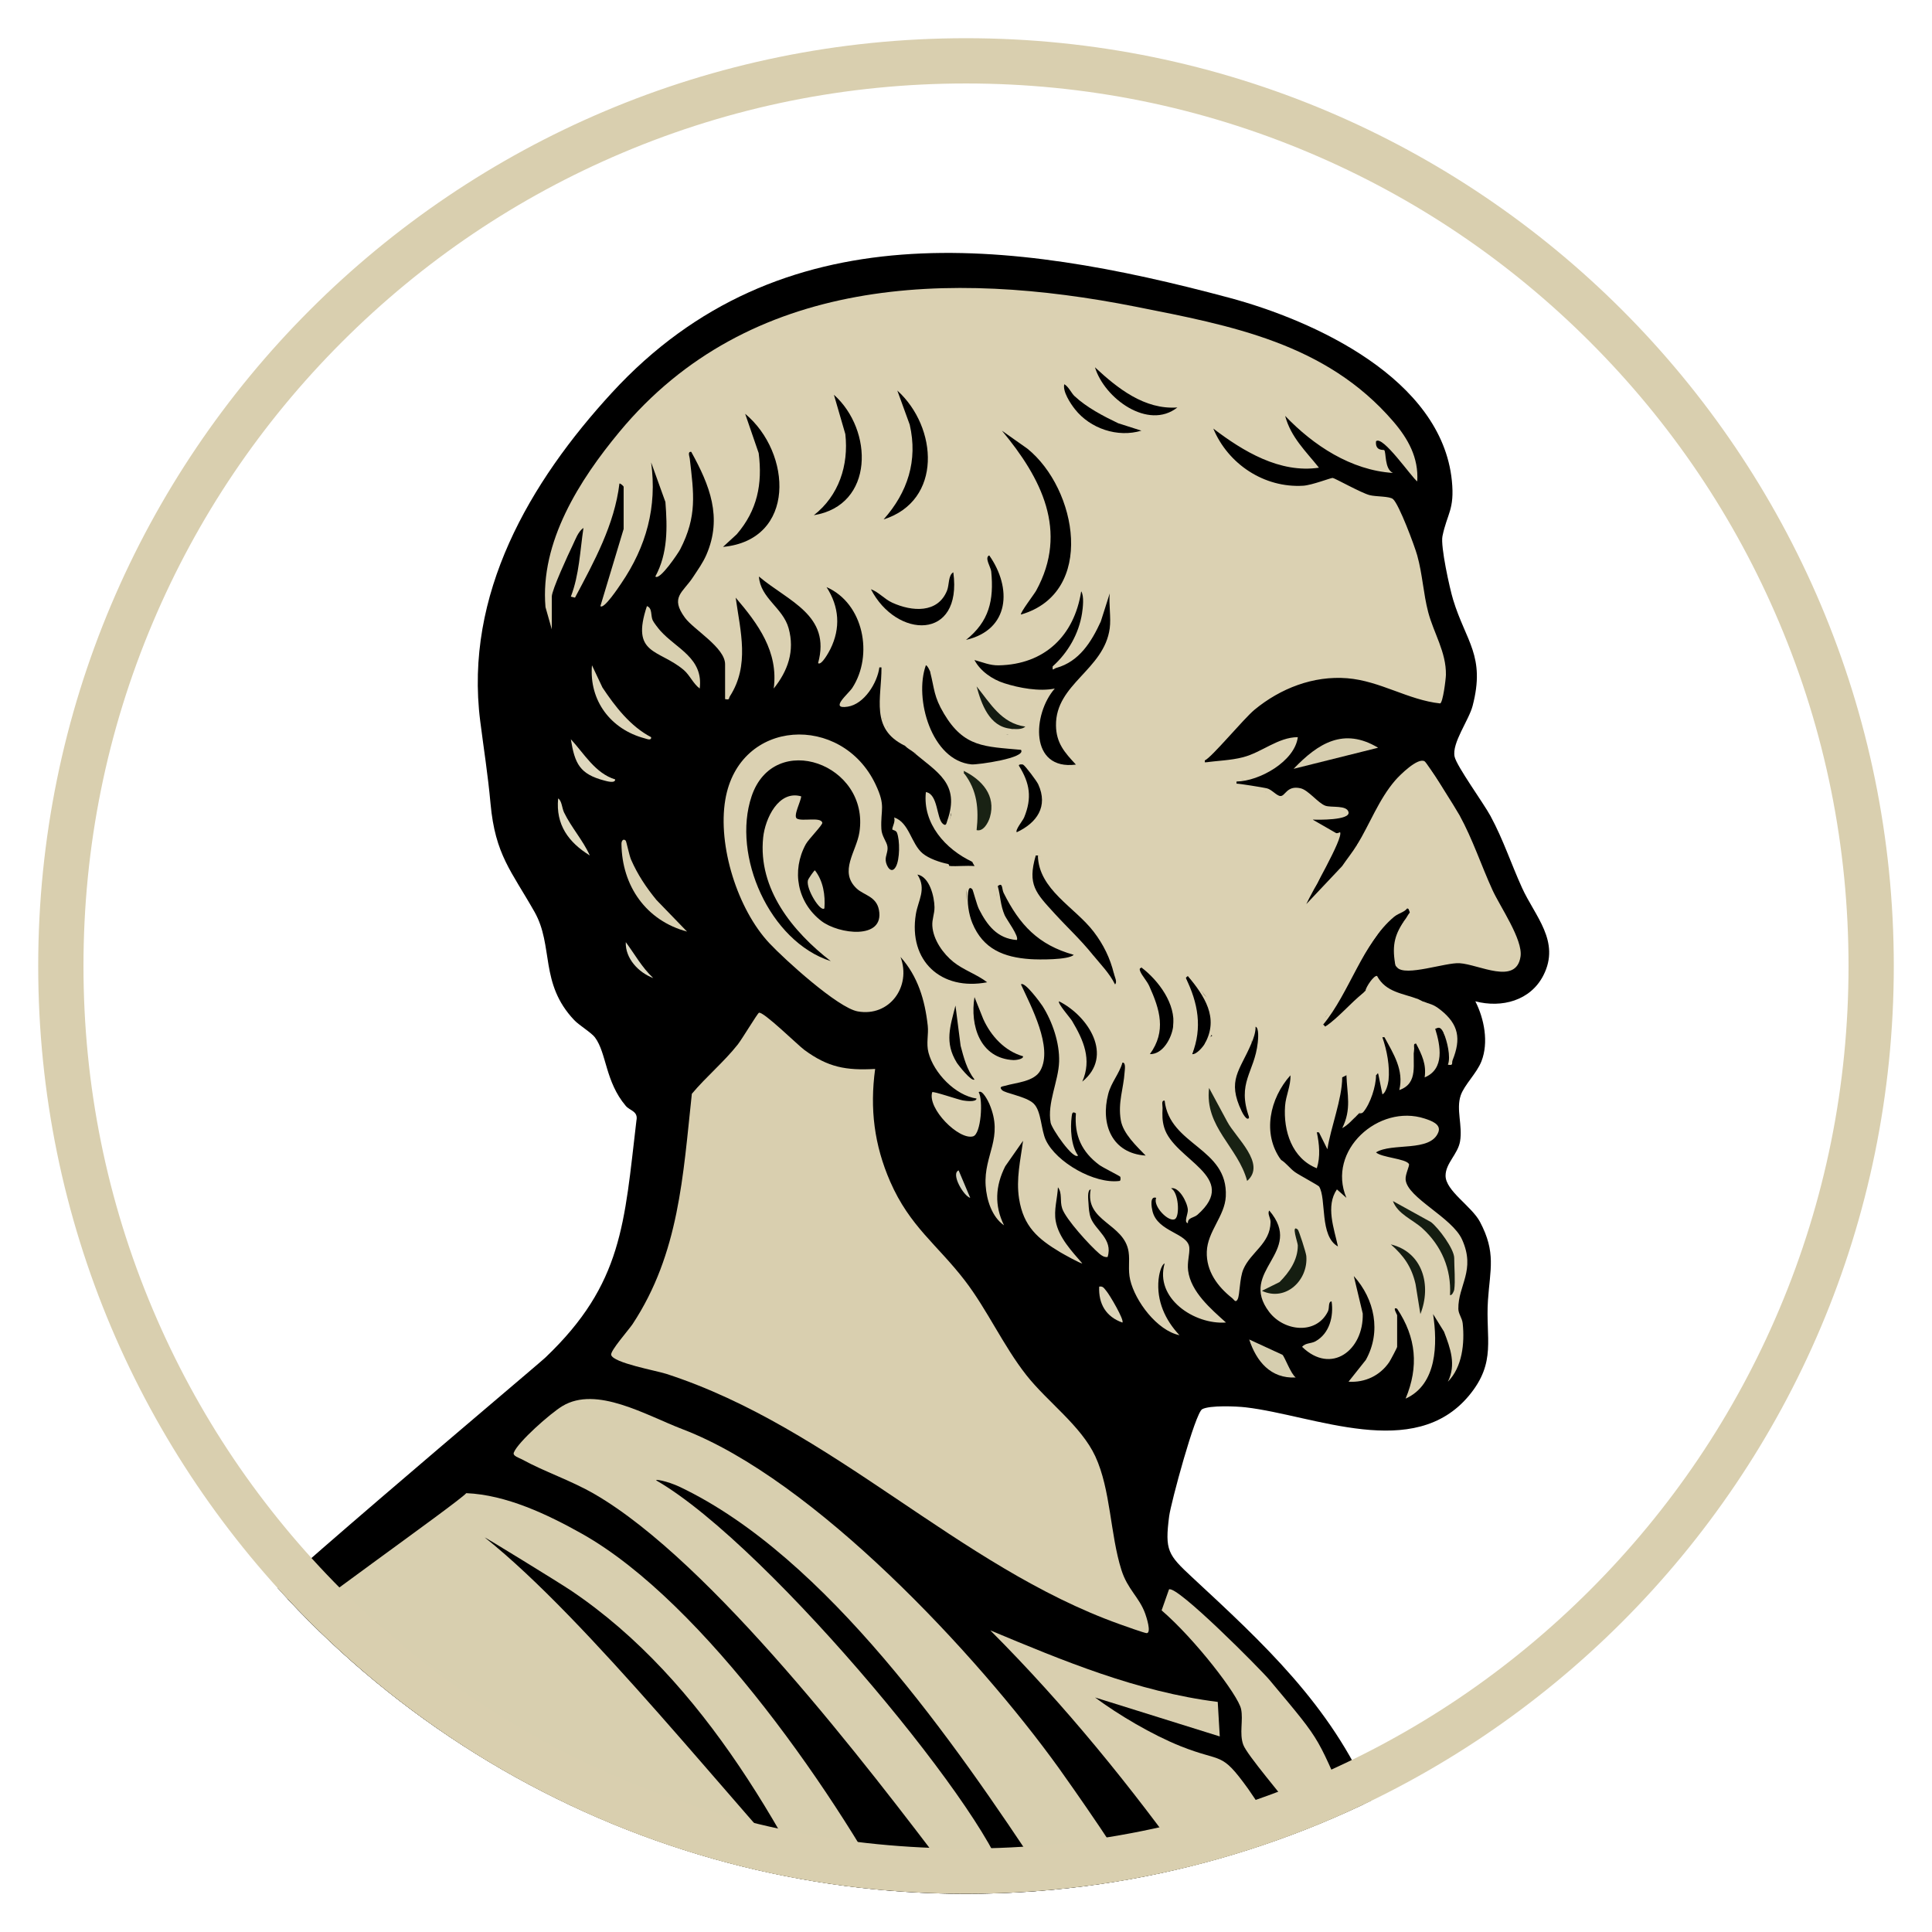 <?xml version="1.0" encoding="UTF-8"?>
<svg id="Layer_1" xmlns="http://www.w3.org/2000/svg" width="1000" height="1000" xmlns:xlink="http://www.w3.org/1999/xlink" version="1.1" viewBox="0 0 1000 1000">
  <!-- Generator: Adobe Illustrator 29.2.1, SVG Export Plug-In . SVG Version: 2.1.0 Build 116)  -->
  <defs>
    <clipPath id="clippath">
      <circle cx="500" cy="500" r="480.223" fill="none"/>
    </clipPath>
  </defs>
  <g clip-path="url(#clippath)">
    <g>
      <path d="M763.642,518.289c4.607,9.057,6.965,21.262,3.152,31.036-2.403,6.159-8.928,12.267-10.747,17.688-2.439,7.27,1.066,15.513-.323,23.749-1.115,6.61-7.481,11.301-7.5,17.76-.023,7.839,13.543,15.854,17.794,23.879,8.444,15.942,5.227,24.635,4.148,40.625-1.33,19.699,4.587,31.969-9.781,49.29-28.409,34.249-79.967,10.304-115.563,6.125-4.853-.57-18.68-1.146-22.568.96-3.638,1.971-16.21,48.521-17.097,55.374-2.293,17.717-.682,19.944,11.886,31.607,36.82,34.169,71.436,65.982,92.093,113.56,1.473,3.392,7.018,15.626,5.864,18.196-2.199,4.899-22.377,18.475-27.944,21.361-87.996,45.621-292.928,123.492-363.876,68.171-51.856-40.434-102.563-93.338-162.275-122.588-14.832-7.266-28.302-62.255-44.096-67.027-2.834-3.616,160.298-140.452,165.532-145.44,40.028-38.146,40.768-69.474,47.071-122.598,1.021-4.873-3.394-5.099-5.51-7.599-10.678-12.612-9.868-27.287-15.957-35.456-1.835-2.461-8.233-6.311-10.737-8.954-18.05-19.054-10.519-38.324-20.547-56.026-11.995-21.173-20.33-29.484-22.762-55.998-1.434-15.638-3.419-27.614-5.343-42.788-8.313-65.569,25.558-123.584,68.213-169.976,87.098-94.728,206.5-79.336,319.355-49.131,44.381,11.879,110.03,42.057,115.353,94.676,1.522,15.043-2.461,17.017-4.864,28.796-1.054,5.167,3.69,26.819,5.538,32.882,6.597,21.633,16.819,29.091,10.076,54.915-1.964,7.524-10.879,19.314-9.318,26.329,1.102,4.951,15.041,24.126,18.579,30.687,6.691,12.41,10.644,24.693,16.354,37.247,6.639,14.596,19.956,27.663,11.028,45.206-6.705,13.176-21.625,17.012-35.227,13.461Z"/>
      <path d="M455.161,345.443c-1.059,7.989-7.799,18.987-16.375,20.324-9.797,1.528.366-6.636,2.369-9.718,10.982-16.899,5.958-43.685-13.341-52.164,6.589,10.179,7.371,21.195,1.991,32.062-.68,1.374-4.649,8.76-6.366,7.296,6.851-24.845-15.392-31.975-30.619-44.839.741,11.239,12.398,16.127,15.36,26.744,3.297,11.817-.401,22.124-7.703,31.232,2.516-19.089-8.076-33.412-19.691-47.036,2.472,17.619,7.329,35.01-3.026,51.095-.696,1.081.125,1.942-2.454,1.411v-18.049c0-8.638-16.257-17.906-20.778-24.072-7.844-10.696-1.095-12.955,4.168-20.98,2.508-3.824,5.119-7.398,6.952-11.644,8.343-19.324,1.721-35.9-7.859-53.233-2.032-.236-.906,2.303-.769,3.5,2.081,18.116,3.932,29.776-4.997,47.047-.896,1.733-10.582,16.282-12.816,13.974,6.519-11.981,6.229-25.367,5.21-38.563l-7.388-20.492c3.136,23.078-2.477,43.568-15.526,62.693-.953,1.396-8.966,13.587-10.732,11.681l12.027-39.922v-21.878c0-.186-1.473-1.72-2.177-1.641-2.551,21.299-13.112,40.463-22.999,59.067l-2.153-.524c4.382-11.369,4.734-23.671,6.534-35.571-2.81,1.907-4.199,6.109-5.652,9.105-2.134,4.402-10.746,23.004-10.746,26.447v16.955l-3.264-11.504c-2.884-33.722,17.644-65.847,38.296-90.748,67.065-80.865,171.113-83.766,267.093-64.777,49.714,9.836,98.483,18.945,133.275,59.251,7.809,9.047,13.329,18.882,12.557,31.199-2.82-1.951-17.901-24.043-21.331-20.773-.544,5.217,3.944,4.311,4.214,4.556,1.138,1.03.052,9.792,4.532,11.836-21.694-1.399-41.15-14.213-55.778-29.524,2.915,11.019,10.678,18.267,17.486,26.806-20.235,3.03-39.297-8.521-54.679-20.242,7.654,18.403,26.365,30.808,46.529,29.58,4.57-.278,14.251-4.098,15.261-4.035,1.056.065,14.799,7.807,19.144,8.908,3.424.868,10.318.485,12.104,2.065,3.131,2.769,11.097,24.067,12.508,29.12,2.743,9.826,3.153,19.709,5.668,29.336,2.841,10.874,9.391,20.726,9.182,32.478-.042,2.362-1.563,14.473-2.994,14.811-16.583-1.789-31.092-11.676-48.089-13.04-17.555-1.409-34.598,5.263-47.969,16.29-5.573,4.596-22.222,24.764-25.731,26.23-5.578,1.177-1.351,5.912,3.228,6.427l2.996,3.479c4.681.825,5.705,4.031,3.072,9.617,9.636,4.359,2.748,11.187-3.58,14.173l.618.556c5.05-2.165,8.027-1.074,8.933,3.272.541.266,8.795-6.468,8.599-8.199.632-7.744,8.085-6.868,7.076,1.09l2.343,3.725c12.653.462,1.535,18.876-7.524,11.41,1.07.715,1.45,1.712,1.594,2.952.589,5.07-2.919,4.031-.036,2.193,1.838-1.172,18.056-2.507,13.379,1.973,1.598,5.837.085,9.705-4.538,11.605.331,3.233-1.657,4.628-4.78,3.978-3.78,2.883-3.586,5.741.91,8.201-1.874,6.499-6.963,1.776-9.691-1.854-3.426,3.995-13.408,7.74-9.595-.686.074-1.457-5.401,3.065-3.965,5.829,5.426,4.148,2.958,5.783-7.405,4.903-3.312,4.907-6.394,6.632-9.245,5.175-2.077,4.637-6.125,2.905-7.81-1.242-2.335,7.561-10.061,4.637-8.076-2.861-4.863.584-7.442-1.44-7.222-6.484-3.255-1.354-6.837-2.5-10.746-3.438-.037-4.048-.949-7.083-2.734-9.104,3.987-6.492,1.718-8.333-6.808-5.524-8.34-2.761,1.766-17.697,6.252-9.581,2.506-1.298,4.386-1.921,6.367.526,2.35,12.263,11.85-11.122,8.229-15.59,3.616-4.912,4.252-8.046-1.809-11.077-2.059,3.355-3.895,4.189-6.35.168-2.397,1.576-5.292,1.1-8.685-1.428,6.948,10.563-5.082,16.298-7.364,4.197l-2.52-.902c-3.438,7.098-8.043,5.801-13.814-3.89-9.013,4.844-7.95-5.688-1.149-8.991-4.585-2.732-6.063-4.848-.976-8.426-4.633-.397-8.565-3.035-12.06-5.935-3.029.718-5.201-1.498-6.518-6.649-4.409-1.741-2.364-7.678,1.601-8.419l.87-4.745c-6.386-1.451-13.097-13.05-2.767-10.065,3.876-4.657-8.381-6.335-8.468-1.872,2.092,2.306,1.621,5.101-.904,6.771,1.607.239,14.887,6.856,9.669,7.737-.485.082-1.026-.16-1.582-.496-2.821.859-5.753.01-8.475-.812l.818,1.906c2.998.748,6.02.63,9.098.265,2.586,3.381-7.949,5.379-10.654,2.249-7.821,5.594-12.168-4.706-14.971-11.449-2.89,1.85-5.958-.958-4.633-4.035-1.824-.169-2.923-1.905-2.456-3.696-3.16.022-5.041-2.263-4.863-5.41-1.161,15.354-11.177,4.008-10.029-6.758.78-3.329-.227-11.813-3.06-7.266.402-2.014,2.142-1.755,3.707-.595-1.21,6.651-.856,12.41,1.594,18.711,1.335,3.434,4.986,11,8.908,10.495,1.08,3.802,2.038,5.889,5.055,8.567,3.396,3.013,16.65,7.566,18.097,1.673,3.962.181,7.838.45,11.63.808-.856,2.988.275,6.312,3.393,9.973-1.812,1.49-3.229,3.179-4.252,5.064q-.364,1.989,0,0c1.866-3.495,6.247-.816,8.399,1.559,3.95-3.61,8.526.11,7.603,5.081,3.506,1.641,4.145,5.374,1.416,8.363,1.208,2.842-.169,7.077-3.626,7.361,3.785,3.212,4.017,7.206.695,11.981,2.559.674,8.17,2.445,6.309,5.727-.945,1.666-9.942,3.213-10.395.206,1.168,3.627-.035,6.505-3.838,6.76-1.107,9.915,1.472,18.107,7.738,24.578l21.631,23.213.166,3.623c.603,5.137-6.8,1.3-6.029-2.728-2.242-2.637-16.777-17.871-19.069-16.297,5.838,8.168-4.435,8.814-7.043,1.188-1.063-3.108.014-9.901.966-12.841-1.342-2.098-6.361-10.555-5.053-11.154,2.006-.919-1.17,4.458-4.243,1.372-2.499-2.51,1.184-6.687,4.356-7.083,3.856-1.079,4.79-14.611,2.347-14.904-3.481,2.35-8.25,3.703-11.603.652.08,4.579-.102,11.693-5.753,7.209,1.509-3.712-6.203-8.849-7.901-6.131-2.217,11.377-12.065,5.157-6.862-4.004,5.355-8.818,1.226-19.25-3.825-27.377-.347-2.664.883-3.673,2.984-1.978,7.428,6.752,7.428,6.388,0-1.094-2.199-1.749,1.461-1.716,1.532-1.428.963,3.924-11.496-3.004-12.393-5.349-7.575,3.389-10.311-3.349-8.227-9.963-.369-1.7-3.091-6.497-4.43-6.695-3.749,3.575-10.468,4.235-8.692-2.401,4.981-2.034,4.611-6.533,4.169-10.993,2.904-1.873,3.458-2.982,2.698-6.321-6.307,2.508-8.449-5.606-2.662-5.906,0,0,2.322-2.234,6.966-6.703l1.348,1.064c.557,4.422,1.286,5.516,2.188,3.282-2.123-3.733-2.123-5.92,0-6.563-.467,4.693-4.918,2.427-4.273-1.687,6.005-13.155-10.224-5.03-1.497,3.407,1.707.75-4.28,7.091-4.702,7.351-.471.291-10.165,2.055-10.662,1.81-2.602-1.282-1.353-6.547-.788-6.804,1.162-.528-2.323-4.794-4.332.298Z" fill="#dbd1b2"/>
      <path d="M452.974,553.285c-2.81,20.625-.485,39.356,7.812,58.366,10.11,23.163,24.392,32.643,38.586,51.114,11.612,15.111,19.936,33.838,31.903,49.046,10.841,13.778,28.355,26.217,35.662,42.005,7.995,17.275,7.648,40.205,13.48,58.718,3.219,10.22,9.238,14.102,12.335,22.67.608,1.683,3.325,9.923.804,10.117-.88.068-11.88-3.874-13.96-4.618-83.979-30.025-148.394-101.559-234.686-129.582-5.205-1.69-27.493-5.658-28.567-9.818-.545-2.11,9.184-13.076,11.083-15.955,24.087-36.524,26.096-76.804,30.671-119.194,7.433-8.869,16.546-16.407,23.743-25.483,2.15-2.712,10.104-15.941,10.956-16.442,1.96-1.154,20.268,16.82,23.53,19.214,12.249,8.99,21.493,10.687,36.651,9.842Z" fill="#d9cfaf"/>
      <path d="M694.725,448.269c-3.878,5.723-8.01,10.327-12.027,15.889-.805,1.114-.355,3.061-1.555,3.897-2.173,1.516-4.502-2.42-5.028,4.277-3.865-.648-1.62-6.891-4.925-7.649-2.801-.642-2.259,4.187-3.323,4.449-3.139.774-6.544-3.24-9.003-1.961-.457.237.262,3.279-3.527,1.342-8.517-4.355,8.393-3.31,8.755-3.846,1.303-1.928-3.204-5.461-2.176-6.551,4.501,1.635,4.539-3.27,7.365,2.244,2.857-.795,4.287,5.437,6.88,3.804,4.866-3.065.247-5.267-.011-5.738-.772-1.411-3.148-7.536-3.508-7.763-.81-.512-10.816-.212-7.448-4.584.145-.188,4.522.06,4.754.111.304.067,4.178,3.761,5.063,3.18.165-.109.429-3.386,2.2-3.288-1.67,4.39,1.3,6.999,2.74,10.933,6.921-5.886-.305-9.74,2.176-16.422,1.464-3.941,3.413,5.314,4.927,4.387-.652-3.757,4.43-8.641,4.445-11.404.009-1.525-13.235-9.175-16.466-7.197.214-3.332,6.24-4.132,6.533-4.424.102-.101-.901-1.591-.695-2.478.276-1.191,1.748-2.141,1.749-2.404.003-.472-3.851-2.231-3.753-3.806-2.673,1.037,1.435,6.239-3.279,4.363-2.783-1.108-1.639-5.72-.556-7.638-5.984-1.554-3.694,2.74-4.933,3.279-3.296,1.161,1.146-4.96-2.16-3.279-3.34,1.699-.074,5.566-.655,6.406-.328.474-2.925.721-3.202,1.805-.449,1.761,4.236,5.556,4.937,7.183.735,1.704.287,6.592,1.575,8.994.14.261,5.473,3.04.563,4.038-.893.181-6.6-3.137-7.16-4.065-1.203-1.996.617-4.453-.051-5.566-.296-.494-4.745-2.202-5.302-4.038-0-2.076,8.846-2.518.505-6-2.793-1.166.629,4.378-2.155,2.166-1.297-1.03-1.644-2.666-2.739-3.83.374-1.177,2.432-.204,3.63-.527.598-.161,2.051-5.959,2.374,2.17,5.361-5.944.661-4.967-2.944-6.675-1.001-.474-.94-1.88-1.646-2.037-4.267-.952-9.753,1.214-13.443-2.222l2.166,6.563c-.397.49-1.971-2.043-3.633-2.001-2.876.072-2.193,2.757-3.999,3.088-1.649-2.667.425-5.758-.163-7.954-.644-2.407-6.244-4.531-4.221-9.535,3.952-.618.736,2.137,2.159,4.651.305.539,1.484.67,1.863,1.216.675.97.203,2.714.354,2.876.842.901,3.102-1.094,3.275-1.091,1.833.036,13.512,1.935,15.638,2.412,2.524.566,5.059,3.817,6.975,4,2.654.254,3.31-5.657,10.515-4.008,4.059.929,9.114,7.704,12.862,9.036,3.024,1.075,11.173-.454,11.982,3.343.904,4.245-16.017,3.965-18.585,3.824l12.044,6.934c.74.417,2.106-.477,2.162-.383,1.809,3.028-15.287,32.112-17.482,37.193l18.586-19.69Z" fill="#dbd1b2"/>
      <path d="M591.906,426.4l-1.118,2.172c6.162-.67,1.961,2.242,1.682,5.304-.265,2.902,1.385,4.722-.582,8.169-.376.659-1.956.592-2.158,1.511-.398,1.811.681,4.471-.558,5.8-3.807-1.672-4.663-4.05-3.821-8.165.775-3.785,3.715-3.206,4.263-3.998.757-1.093-.842-2.826-.913-3.761-.045-.589,2.888.056,2.127-3.219-.094-.404-6.804-3.748,1.078-3.813Z" fill="#dbd1b2"/>
      <g>
        <path d="M455.161,345.443c.153-1.156-.426-3.649.117-4.242.903-.986,6.03-.901,7.532-.12.474,1.87-1.695.696-2.042,1.164-.227.305,1.077,2.125.778,3.49-.322,1.473-2.616,2.077-2.003,4.08,4.086.126,7.933-3.202,10.921.003-1.209-3.597,2.652-3.587,3.245-4.956.915-2.115-4.705-5.959-4.32-9.261l3.263-.534c-.42-2.095-5.662-2.78-5.453-3.293,1.5-3.678,6.292.879,6.547.541l-1.079-6.556,5.465.003-2.182,4.343c8.911,2.385,3.791,4.264,3.252,10.408-.254,2.894.63,1.179,2.211.553-.092,2.18.064,4.381,0,6.563-1.524,1.038-2.254-.056-2.188-3.282-2.985.417-1.767,4.937-2.198,5.473-.207.257-2.423-1.258-3.678-1.179-.575.036-9.09,8.894,1.486,4.426l1.102-2.152-.005,14.21c-1.387.647-1.228-4.639-3.268-2.174-.348.42,1.015,2.462.78,3.665-.231,1.183-1.441,5.464-1.842,6.559-.653,1.782-4.267-.782-3.311,2.888,2.89.569,4.42-1.471,6.588-2.527.7-.341,2.027.37,2.078.279.573-1.018-.922-3.531,1.162-3.211-.959,4.474,2.719,7.563,3.74,10.835.874,2.802-2.437,7.898.793,9.798,2.054,1.209,4.033-2.115,5.311-1.552,3.523,1.552,7.234,7.863,13.132,7.181.352,1.574-1.431,1.008-2.18,2.174.567.309.543.676,0,1.094-.03.078-1.359-.35-.897,1.408.412,1.569,3.029,4.434,3.93,7.045,1.913,5.543,3.314,10.904,1.968,16.791-.393,1.719-7.078,13.176-1.188,11.942,1.989-.417,1.242-4.557,1.846-5.27.218-.258,6.063-2.579,6.328-2.37.13.102.175,1.925,1.146,2.682,1.254.977,3.965,1.469,4.206,1.84.941,1.447-1.123,5.311,1.244,5.304,1.264-2.934-1.136-12.409,4.111-9.469.562.315-.541,2.294,4.06,1.874,3.982-.363,4.873-2.716,8.257-3.326-2.736,3.695,2.207,1.305,3.273,3.824-4.011,1.548-.678,9.213-3.288,13.678l-2.171-1.108c3.2,5.827-4.504,1.439-5.477,7.65,4.319.144.206-4.396,5.458.011l1.094-3.276c-2.454,6.853,3.074,10.888,4.343,14.824.674,2.091-2.11,1.345-2.174,2.2-.055.731.969,2.028.912,3.184-.087,1.772-1.215,3.387-.733,5.244.126.485,3.477,6.063,5.32,5.161.432-2.137-3.684-4.949-3.272-5.988.848-2.138,6.172-.673,7.599.039,1.444.721,14.205,13.768,16.536,16.329.793.871.01,2.2.268,2.52.133.165,3.962,3.138,4.029,1.332,4.466.828,7.717,4.151,9.752,9.969l1.187-.123c-.352-11.16-8.572-20.863-15.833-28.849-4.181-3.519-27.252-24.998-22.371-31.107.126-.158,3.704-.722,3.2.885q1.23,1.916,0,0c-1.499-.543,1.349-3.353,1.433-3.165.261.578-5.967,5.585-5.809.978-.31.955-.676.941-1.094,0,.885-3.029,4.772-4.105.004-6.011,3.213-3.767,4.996-3.995,7.111.537l.553-3.277,5.437,1.641c-.848-3.039-7.341-3.514-7.637-3.84-.931-1.025,3.024-7.319,3.167-9.355.013-.186-2.004-1.035-2.822-2.437-4.454-7.631,1.623-1.685,3.565-5.701,1.03-2.13-1.48-3.023-1.486-3.844-.009-1.147,4.28-2.341,1.947-5.433-2.482-3.29-2.221,3.789-3.821,3.788-11.027-11.935-.21-6.014,1.635-7.641-1.748-7.953-5.393.068-7.109-.021-1.985-6.587-3.475-3.795-7.106-5.443-.355-.161-1.437-2.673-3.282-2.211.707-4.104,5.226-1.924,5.462-2.167,1.131-1.163-6.143-6.373-2.18-9.832-3.757-.144-2.251,4.635-6.57,3.265,2.816-5.453-5.785-7.073-2.185-.001-2.766-.388-6.588.624-9.108-.002-2.02-.502,1.789-1.023-4.708-1.128-4.351-.07-14.096-7.421-12.448-13.075-1.919-.618-.312,3.437-2.18,1.645-6.707-6.434-11.267-23.382-8.755-32.28-.229-.298-1.501.824-2.178,1.092.031-.726-.034-1.459.006-2.181l5.431,1.148c-.695,6.355-3.415,19.89,5.491,20.722l-1.079-7.649c8.233-1.228,4.13,1.875,5.952,4.432,1.205,1.691,5.431-.58,3.9,5.405l4.354-4.37-2.166,8.745,4.35-2.194c.727,2.659,5.109,11.958,7.073,13.246,2.293,1.504,13.73.477,17.001.97l-8.746-2.177.469-1.418c2.416.612,4.812.72,7.189.324,2.191-1.718.154-.997-1.123-1.594-5.182-2.421-10.412-4.003-14.186-8.804,1.8-2.444,6.324,1.919,6.547,1.646l1.121-3.272-3.292-.551,4.37-6.011-8.743,1.638c3.393-7.806,14.015.485,20.781-.548-.177,1.291-2.976,8.408-3.3,8.746-2.102,2.191-2.181-4.274-4.362-2.178-.754.725,5.085,7.809,7.657,6.542-3.205-1.877-1.855-10.664,1.173-6.022,2.037,3.123-2.682,13.491-1.179,18.06-2.572,1.647-2.117-4.341-4.359-2.18-.124.12-.46,2.609-1.114,3.264,6.451-1.702,4.019,12.941,8.208,5.489,4.746,6.602,10.205,7.503,18.057,7.658,2.585,2.044-7.909,3.921-7.651,6.544,5.652.655,4.775,7.265,9.826,2.202l-.003,7.649c-.551.729-2.493-4.129-5.545-3.864-3.05.265-5.442,2.956-5.375,6.054,2.899,1.215,2.615-3.278,3.823-3.255.697.014,8.78,8.949,8.218,10.916,10.016-4.559-.534-4.194-.089-9.223,3.41-2.264,4.093-3.995,6.389.192,2.404,4.384-.641,5.879,6.806,3.568.805.804-5.446,6.427,1.636,7.67,4.61.809-.535-7.589-.55-8.243-.147-6.245,7.481.412,8.232.335,1.042-.106,2.079-2.622,3.239-2.734,3.969-.384,1.899,2.51,1.675,5.148l3.824-5.441c2.482,2.366,3.356,4.963,7.103,3.263-1.231,2.258.228,6.501-.18,7.972-.437,1.575-2.7,2.43-2.797,3.509-.056.622,1.193,1.952,1.379,3.255.122.854-.916,2.479-.58,2.754.555.455,3.075.13,3.855-1.057,1.122-1.709-.085-4.634,1.075-6.582.466-.782,7.965-7.805,8.208-4.921.3,1.964-2.265,5.961.539,7.094.299.121,3.515-7.238,4.906-2.713.743,2.416-2.496,1.65-3.265,3.277-.674,2.816,3.039.245,2.177,3.811l-4.356-2.174c-2.683,11.414-3.808,4.086-2.194-2.736-5.215-1.849-.688,6.634-5.468,6.027-.582,1.639,2.961,1.294,3.287,2.738.493,2.189-4.427,6.933-6.572,4.896-1.094-1.039,2.381-5.178-.553-6.536-3.913,1.199-6.523,13.718-7.181,14.181-.267.188-6.244-.3-6.516-.48-1.532-1.015.427-4.64-1.644-4.979-2.53-.414-3.711,6.103-6.536-2.158-1.915.999-7.346,7.98-3.259,8.735.479.088,6.887-2.625,9.29-.618.283.237,3.249,6.263,3.244,6.633-.002.132-1.235,1.371-1.624,1.633-.667.449.002-4.545-2.708-.542,5.761,2.293,1.178,3.695,2.677,8.248.66.991,7.103.8,8.631,1.162,1.107.262-.149,3.207,3.977.984-4.01,10.669,4.357,5.259,6.578,7.663.324.351-2.613,5.843.557,6.55,5.009,1.118,2.228-14.141.536-16.397,1.387-1.314,8.77,4.164,8.725,4.918-.055.919-3.127,1.153-3.318,2.377-1.076,6.916,5.897,13.85,4.447,4.285,3.702-3.599,4.141,4.098,4.903,3.724,4.465-9.128,6.603-7.886,15.861-6.57l-5.454-2.712c2.434-1.453.834-4.885,1.589-6.074.654-1.029,2.057.018,2.546-.314.589-.399.506-1.979,1.815-2.488.817-.318,4.643.209,6.072-.423l-4.37,6.547,6.914-3.262c3.574-6.895,5.532,4.066,10.582,3.257-1.79-5.266-9.111-6.107-6.554-12.025l2.19,4.379c1.934-.409,2.826-3.2,4.41-3.878,1.37-.587,3.133.744,3.231.612.229-.305-.272-3.013.52-4.502.507-.954,2.181.027,2.524-.231,2.633-1.976,2.104-7.749,3.524-10.588-4.437.362-7.614,1.773-12.03-.002,3.037,7.482-3.979,1.908-4.362,2.192-.168.125.2,1.526-.18,1.872-.219.2-7.494-.446-4.206,2.485.653.582,3.579-1.087,4.783-.845,1.005.202,1.915,1.775,2.998,2.413,1.129.665,3.044.533,3.165.64.168.15-1.614,3.064-1.15,4.36-2.071-1.292-4.543.097-5.854-.038-.671-.069-.948-3.497-3.946-2.138-.414.382,6.573,8.309-2.553,7.116-5.033-.658-2.399-2.699,1.466-2.767-2.425-1.793-.805-7.377-1.107-7.637-.282-.243-6.902,2.358-6.547-1.63,1.656-2.765,3.248-.58,4.774-.614.178-.004,2.667-2.116,2.752-2.273.274-.505-4.262-7.481,2.288-9.711l2.204,3.835c-.253,1.251-2.818.14-3.284.545-2.623,2.276,4.664,8.194,5.526-.635.225-2.305-2.804-.794-2.229-3.18,5.131-6.272,3.336.129,7.576.439-.2-3.593,2.211-.935,3.387-1.557,1.391-.735,4.329-6.979,3.244-8.192-2.064-2.306-3.647,3.582-5.46,2.187.908-5.341-5.474-5.647-2.195-12.03l-3.275-.017c1.03,7.699-7.814,10.981-12.59,15.316-.117-4.42-2.612-10.447-4.934-3.279l-1.079-2.176c-7.524,1.775-.424,5.11,1.098,8.733l-4.382.016c-.212,3.352,1.565,6.079,3.279,8.73l-2.176.556c4.223,1.236-.066,11.576-2.186,9.298,4.81-8.563-5.374-7.409-5.451-9.289-.121-2.968,4.28-2.638,4.426-3.333.676-3.221-1.571-6.884-1.183-9.712.287-2.088,2.339-3.277,2.723-4.871.315-1.309-1.004-3.336-.08-4.563,1.102-1.463,11.048-1.261,2.864-5.964,3.228-3.762.715,1.15,4.896.551.941-.135.76-2.257.545-2.732-1.055-2.339-5.176-1.38-5.47-1.654-.939-.874,2.895-4.819-1.084-4.912,2.279-1.733,4.007-1.402,3.287-4.922-4.797,1.644-5.537-3.662-7.123-4.378-.612-.276.109,6.059-4.387-3.275-4.535.677,3.252,6.959-3.811,5.452,2.232-4.8-.598-2.727-1.068-3.288-1.66-1.983,1.497-2.181,1.765-2.583.727-1.09.118-1.906,1.746-3.294,2.395-2.041,3.91-.585,4.118-.672v1.094c15.143,1.939,28.603-4.844,41.821-11.677,8.113-1.66,2.842,5.923-.342,9.231-6.344,6.59-17.434,11.381-26.343,11.759-.08.003,1.291-.471,1.272.532v1.094c-1.167,4.729-.664,7.492,1.31,1.469,8.72.574,15.632,3.044,22.941,5.886,2.172-5.483,12.888-6.197,11.931.089,5.928-1.721,11.72,9.519,3.258,10.403l.231,2.111,12.794,6.669c.408.658-5.07,13.985-5.803,14.236-1.239.425-2.048-.207-2.715-1.105,2.051,5.081-2.845,14.16-4.802,15.524-1.893,3.478-6.709,11.103-.397,5.79,5.368-5.641,10.684-11.778,15.947-18.41,2.161-3.189,5.42-7.288,7.657-10.939l2.523-3.139c3.606-7.571,22.525-43.221,31.913-39.03,8.083,3.608,31.338,55.729,33.717,63.061l10.855,20.601c5.44,9.555,9.724,25.907-7.229,22.915-8.273-2.752-16.444-3.981-24.512-3.687-8.96,2.935-17.787,3.843-26.481,2.724-.847-.944-.859-.777-1.094-2.188.249-8.212.549-15.833,5.469-22.972.759-1.043,1.112-2.003,2.188-3.282-.205-5.75-8.922,1.51-11.601,4.196-10.686,14.34-20.118,29.559-28.295,45.658-4.831,5.094-6.482,7.801-4.955,8.122.077.005,1.083,1.017,1.094,1.094,7.209-3.631,13.972-11.084,19.69-17.502.391-.312.689-.806,1.094-1.094,1.281-1.795,4.048-5.293,6.296-4.88,5.743,5.309,13.214,8.816,21.051,9.256.872.339,1.564.847,2.188,1.094,5.331,2.134,15.613,8.676,15.81,14.857.147,4.621-2.699,5.936-4.871,1.551-1.944-4.381-3.611-2.119-4.376-2.188l-.682.867c1.922,6.918,4.244,16.084-2.211,21.42-1.601-5.138-3.919-10.014-6.953-14.63-1.541.031-.966,1.101-1.094,2.188-.245,6.352-2.865,9.074-7.859,8.165-1.055-3.314-6.554-15.791-6.694-14.899-.071.45-.382.863-.761,1.264h-1.094l-.269,1.524c1.04,2.489,4.823,25.221.905,23.917-.903-2.327-1.845-4.609-2.824-6.845-.275-.01-.869,1.095-1.094,1.094l-1.043.721c-.451,6.666-2.583,14.552-7.708,18.969-.366.369-.71.739-1.094,1.094-.667.628-5.317,3.883-5.36,2.892,2.658-7.913,1.561-16.877.454-25.023-.01-.072.284,1.04-.563,1.347l-2.188,1.094-.792-.392c-1.622,10.954-3.773,21.817-6.454,32.589-1.615.696-2.988-2.576-3.421-4.166-.066-.242,2.056.737-1.367.411-.196.181-.926-.183-1.094,0,.107,5.721-.041,11.425-.445,17.114-18.302-7.627-16.733-29.95-12.069-46.049-.333-5.58-7.968,7.222-9.311,10.46-3.947,9.516-5.018,25.677,3.228,32.696,2.813,1.711,4.614,4.469,7.297,6.376,2.169,1.541,12.101,6.854,12.483,7.474,3.896,6.325.138,25.722,9.744,31-2.002-9.297-6.452-20.899-.531-29.531l4.906,4.372c-10.314-24.536,16.777-48.783,40.502-41.038,3.392,1.107,8.695,2.942,7.091,7.077-4.067,10.483-23.974,5.25-32.262,10.437,2.842,2.665,15.378,3.21,17.033,5.982.517.866-1.98,5.325-1.706,8.142.923,9.482,24.033,19.437,29.234,31.015,7.155,15.93-2.123,23.703-1.944,35.853.04,2.693,1.957,4.644,2.261,7.585,1.052,10.166-.187,22.506-7.68,30.116,4.388-8.825,1.309-17.281-2.004-25.9l-5.652-9.099c2.343,15.398,2.102,36.39-14.221,43.751,6.883-16.483,5.529-31.636-4.381-46.501-2.756-1.391-.005,3.054-.005,3.292v16.408c0,.446-3.434,6.937-4.108,7.925-4.764,6.99-12.542,10.681-21.046,10.118l8.953-11.272c8.126-14.593,4.54-31.451-6.229-43.412l4.628,19.436c.514,18.959-16.31,31.847-31.401,17.205,1.773-2.13,4.623-1.572,6.953-2.87,7.265-4.048,9.451-12.909,8.328-20.643-1.92.105-.992,3.331-1.906,5.187-6.013,12.205-22.693,10.362-30.377.301-16.427-21.506,18.613-30.738.019-52.526-1.106,1.638.693,3.803.666,5.986-.139,11.203-10.228,15.467-14.055,24.37-2.062,4.797-1.792,13.364-2.996,15.6-1.09,2.024-1.787.196-2.753-.564-7.591-5.971-13.533-13.966-13.196-24.074.351-10.543,9.32-18.412,9.829-28.611,1.26-25.232-29.073-26.311-31.65-49.589-1.91-.257-1.022,2.48-1.077,3.806-.151,3.705-.229,6.471.848,10.102,5.02,16.93,39.583,25.451,17.209,45.174-1.847,1.628-5.09,1.399-4.947,4.348-2.256-.42.123-4.757-.022-6.967-.257-3.909-4.697-12.12-8.71-11.08,4.001,2.043,4.561,14.179,2.149,15.848-3.13,2.165-11.775-6.651-9.819-10.924-3.497-1.121-2.379,4.986-1.931,6.867,2.614,10.967,18.552,11.267,19.076,18.995.23,3.39-1.19,7.392-.632,11.794,1.4,11.04,11.846,19.887,19.591,26.88-16.294,1.225-37.017-12.482-31.733-30.612-2.005.96-2.961,6.374-3.152,8.315-1.096,11.137,3.43,21.028,10.819,28.861-11.618-2.403-22.947-17.646-25.506-28.631-1.242-5.328-.101-9.681-.819-14.496-2.215-14.856-22.789-15.588-19.629-32.336-1.923.315-1.217,5.7-1.131,7.154.15,2.512.286,5.212,1.168,7.582,2.39,6.426,11.657,10.965,8.719,20.258-1.684.23-3.078-.714-4.273-1.733-4.835-4.122-17.38-17.829-19.237-23.421-1.322-3.979.182-7.78-2.196-10.934-.285,5.877-2.196,11.737-1.137,17.55,1.533,8.418,8.334,15.583,13.722,21.814-.479.411-9.861-4.836-11.269-5.675-11.79-7.027-19.177-13.455-21.428-27.794-1.611-10.262.723-19.837,2.057-29.961l-9.217,13.192c-5.144,10.176-5.691,20.357-.628,30.559-6.288-4.356-9.03-13.19-9.511-20.548-1.057-16.156,9.535-24.556,1.888-42.374-.491-1.143-3.633-7.574-5.493-5.982,2.343,3.792,1.278,21.678-2.908,22.85-7.325,2.052-23.759-14.339-21.151-22.857.54-.624,13.52,3.891,15.943,4.281,1.28.206,6.79,1.021,7.015-.991-11.055-1.646-22.119-13.212-24.886-23.789-1.255-4.8.116-9.429-.372-13.868-1.473-13.405-5.113-25.548-14.105-35.646,5.743,15.36-5.745,31.164-22.172,28.192-10.314-1.866-37.787-26.862-45.687-35.277-16.502-17.576-26.856-50.52-22.825-74.295,7.164-42.246,60.303-44.732,77.746-7.974,5.476,11.539,2.534,12.709,3.03,23.127.18,3.786,2.75,6.471,3.149,9.079.407,2.656-1.117,4.717-.905,7.272.224,2.694,2.864,7.464,5.257,3.176,2.08-3.727,2.154-13.641.566-17.625-.551-1.382-2.452-1.209-2.412-1.782.106-1.562,1.684-3.912.965-6.086,7.84,2.605,8.751,13.617,14.744,18.609,3.235,2.695,8.999,4.66,13.13,5.472.523.217.623.552.562,1.073,4.685.622,9.681.897,14.988.824-.798.035-1.475.026-1.861-.824-.234-.715-.98-1.541-1.094-2.188-2.891-2.403-6.625-5.094-11.203-8.075-4.221-2.512-2.639-8.237-1.222-11.96,7.002-17.062-4.058-29.249-18.205-36.848-.879-.758-2.697-1.604-4.376-3.282-5.927-3.459-9.032-7.437-9.314-11.936-.308.289-.587.499-.764.434-3.249-1.195-1.439-23.95-.85-27.858l-1.105-1.114h-1.094Z" fill="#dbd1b2"/>
        <path d="M586.453,974.839c-17-3.18-31.277,4.141-46.718-3.829-45.162-68.405-111.89-165.165-187.748-201.334-6.774-3.23-13.895-4.342-12.046-3.269,59.239,34.374,178.126,179.314,180.773,209.21-14.85-5.309-22.457,3.475-29.567-5.913-41.931-55.371-122.812-161.226-183.337-196.324-12.476-7.234-25.853-11.515-37.738-18.068-1.248-.688-4.815-1.66-4.127-3.445,2.099-5.449,18.924-20.336,25.15-24.085,17.707-10.659,43.217,4.729,62.315,12.03,67.885,25.954,152.133,116.375,194.531,175.207,3.225,4.474,40.844,57.585,38.511,59.821Z" fill="#d8cfaf"/>
        <path d="M490.35,1047.967c-16.352-5.634-32.913-12.26-47.021-22.405-34.665-74.278-78.121-155.472-147.868-202.352-6.228-4.186-46.125-28.677-44.452-27.345,53.57,42.674,128.232,138.01,175.528,188.117.758.803,2.409,62.209.69,62.801-8.997-7.617-77.486-7.913-85.607-16.441-47.696-50.084-100.603-92.486-155.34-136.064-11.282-8.982-26.62-36.566-37.418-44.788-1.134-.863-4.521-2.346-3.579-4.012,2.874-5.083,91.174-67.253,96.072-72.623,20.649.854,42.06,11.003,59.883,21.021,63.356,35.61,133.463,137.386,166.795,201.79,2.535,4.898,24.951,50.431,22.316,52.302Z" fill="#d8cfaf"/>
        <path d="M341.782,326.46c8.343,9.337,22.355,14.108,20.389,29.92-3.381-2.501-5.184-7.014-8.36-9.679-12.91-10.833-27.416-7.617-18.967-32.98,2.937,1.047,1.843,4.894,3.006,7.368.571,1.215,2.919,4.238,3.932,5.371Z" fill="#d9d0b0"/>
        <path d="M323.882,435.14c.347.374,1.829,7.696,2.765,9.827,3.43,7.808,7.724,14.232,13.095,20.817l15.864,16.395c-21.154-5.64-33.703-23.614-33.941-45.377-.019-1.774,1.089-2.88,2.217-1.662Z" fill="#d9d0b1"/>
        <path d="M713.313,387.025l-43.747,10.915c12.721-13.278,25.966-21.588,43.747-10.915Z" fill="#d7ceaf"/>
        <path d="M472.663,389.199c1.773,1.246,6.133,1.695,7.349,2.499.719.475.969,2.184,1.916,2.957,9.369,7.646,12.967,13.331,11.529,26.267l5.452-1.1,1.11,5.466c-2.632.588-5.381,2.358-6.572-1.073l3.276-.553-4.359-2.74c-1.141,3.707-.118,7.86-.424,11.291-.077.859-1.486,1.858-1.474,2.4.068,3.069,10.74,8.144,12.919,9.906,1.249,1.01-.107,1.485-.094,1.562-13.932-6.481-25.82-19.834-24.055-36.098,6.356,1.024,5.429,13.553,8.761,16.4,1.755,1.499,1.855-.282,2.288-1.502,6.926-19.528-5.47-25.2-17.623-35.682Z" fill="#dbd1b2"/>
        <path d="M337.011,381.555c.267,2.005-2.265.889-3.338.605-17.543-4.644-28.816-19.505-27.271-37.807l5.429,11.51c6.543,9.835,14.511,20.16,25.18,25.692Z" fill="#ddd5b8"/>
        <path d="M663.809,701.253c1.207,1.146,4.317,9.876,6.851,11.729-12.953.701-20.401-8.407-24.065-19.668l17.215,7.939Z" fill="#d6ceaf"/>
        <path d="M623.622,394.668c6.549-.97,13.265-1.047,19.714-2.711,9.859-2.544,18.116-10.356,28.412-10.41-1.604,12.562-19.931,22.815-31.718,22.966-.783.01-3.391.307-1.62-1.092,1.371-.832,4.477.112,5.347-.249,1.538-.638,1.47-2.609,1.939-2.899.38-.235,6.699,1.158,8.531-1.293.886-1.186-2.417-3.911.571-5.383l.555,4.351c3.239-.988,16.764-10.664,12.017-14.221-3.597-2.695-4.801,8.171-5.987,2.183-3.946,2.748-9.518,4.004-13.648,6.118-3.264,1.671.985,1.128-5.665,2.16-6.828,1.06-12.977,2.306-20.087,1.58-1.758-1.512.868-.985,1.637-1.099Z" fill="#dbd1b2"/>
        <path d="M663.002,600.321c-2.612,2.424-1.976-5.523-6.557-2.192,2.069-4.049.082-6.934-.004-10.403-.187-7.508-.299-13.349,2.5-20.455.696-1.768,7.865-13.432,8.572-13.835,1.352-.77,4.182.446,4.215,1.48.008.245-1.733,2.786-2.114,4.433-1.828,7.895-5.284,20.862-.972,28.229.681,1.164,1.758,1.814,3.106,1.819.349,1.598-.702.995-2.155,1.094-.968,1.2,4.107,6.942,5.38,8.271l5.521,3.74c.727-4.214-1.46-13.606,1.105-16.403,1.271,6.112,1.93,12.54-.013,18.593-12.847-5.085-17.384-19.349-16.432-32.308.394-5.371,3.011-10.418,2.777-15.815-10.681,11.94-14.764,30.146-4.927,43.751Z" fill="#dbd1b2"/>
        <path d="M723.166,500.776c3.296-.622,6.608.228,10.257-.147,6.254-.643,14.207-3.907,19.82-4.001,8.354-.14,21.848,6.533,29.392,3.998,1.713-.576,2.675-4.268,2.826-6.01.757-8.761-12.04-28.134-16.194-37.204-4.864-10.619-8.26-21.625-13.806-32.138-2.247-4.259-16.438-27.763-19.2-29.006-.947-.426-1.402-.521-2.449-.366-6.136.909-19.804,21.965-22.613,27.912-2.241,4.746-.009,1.705-3.379,6.34-1.782,2.45-2.281,5.81-5.436,7.176,6.573-10.725,11.272-23.527,19.714-33.34,2.346-2.728,11.789-12.103,15.282-9.934,1.413.878,16.213,24.53,18.082,27.936,6.819,12.429,11.194,25.886,17.063,38.726,3.939,8.619,15.796,25.612,14.506,34.367-2.214,15.029-21.596,4.074-31.552,3.465-7.306-.447-27.983,7.053-32.31,2.226Z" fill="#dbd1b2"/>
        <path d="M716.603,536.875c-.49-.902-2.112-2.571-.552-3.276,5.79,2.1,3.508,5.972,3.842,6.558.104.183,1.821-.809,2.182-.569,1.139.758.239,6.948,2.199,9.317,2.779-1.283,2.684-4.001,3.81-.001,3.547-2.39,2.633-4.56,1.626-8.184l2.208,1.624c-.949,8.063,2.572,18.304-7.646,21.878,2.504-10.277-3.053-18.85-7.668-27.347Z" fill="#dbd1b2"/>
        <path d="M318.416,403.433c.03,2.207-4.387.895-5.527.598-12.875-3.357-15.354-8.77-17.426-21.395,6.937,7.448,12.56,17.581,22.953,20.797Z" fill="#dfd8be"/>
        <path d="M736.293,518.279c3.926,1.554,5.265,1.239,9.271,4.402,9.562,7.55,10.697,15.095,6.322,26.01-.665,1.659.637,2.961-2.463,2.397,1.642-3.972-.472-12.527-2.191-16.401,1.912,1.742,3.193.382,3.344-1.635.285-3.813-3.628-6.891-6.083-9.3l-8.2-5.473Z" fill="#dbd1b2"/>
        <path d="M305.286,442.799c-11.039-6.831-17.703-15.918-16.387-29.529,1.927,1.188,1.942,4.965,3.075,7.301,3.754,7.743,9.784,14.375,13.312,22.228Z" fill="#e0dac0"/>
        <path d="M456.255,345.443c.302-1.984,2.124.164,2.191.572.268,1.634-1.401,3.914-1.195,5.34.172,1.191,2.272.143,2.3,1.198.027,1.022-1.898.007-2.222,1.248-.859,3.286.851,7.172.796,9.948-.039,1.962-2.325,5.689-.765,9.036,1.858.492.536-2.034,1.633-2.23,1.234-.221,3.706.549,3.8,1.685.171,2.073-3.946,2.564-3.237,4.35.236.594,7.436,8.032,8.732,9.328-18.003-8.647-11.934-24.561-12.033-40.474Z" fill="#dbd1b2"/>
        <path d="M580.948,684.551c-8.458-2.982-12.401-9.605-12.016-18.591,2.057-.431,2.637,1.025,3.732,2.273,1.572,1.792,9.423,15.06,8.283,16.318Z" fill="#dbd3b7"/>
        <path d="M684.88,530.312c-.377-.024-1.397,1.144-2.178,1.1-1.21-6.157,2.461-4.147,3.314-5.052,2.059-2.186,7.285-11.441,9.248-14.732.561-.941,1.209-2.631,2.586-4.954,7.234-12.201,12.262-25.198,23.677-34.336,2.304-1.845,8.298-3.637,9.286-6.034.724-1.756-1.26-2.243-2.168-1.608-.271.19.9,3.408-2.203,1.629-2.954-1.694,3.919-4.704,5.476-3.824-1.323,1.912.971,3.406,1.089,4.984.276,3.69-2.013,3.348-3.278,4.851l-1.069-3.255c-.3,2.813-4.449,3.252-7.108,5.473-16.209,13.545-23.123,39.421-36.673,55.758Z" fill="#dbd1b2"/>
        <path d="M742.857,532.499c2.762,8.796,4.974,20.863-5.459,25.159.995-6.84-1.487-11.695-4.387-17.502,3.244-.065,5.818,10.572,7.105,13.121,5.504-5.254,2.373-15.459.563-21.871.308-.458,1.659,1.046,2.177,1.092Z" fill="#dbd1b2"/>
        <path d="M694.725,557.659c-.023,11.132-5.954,25.926-7.67,37.186l-4.363-8.745c.649-.599.886-2.256,2.176-2.187l2.186,5.46,6.588-34.991c1.797-.304,1.085,2.102,1.083,3.276Z" fill="#dbd1b2"/>
        <path d="M715.509,536.875c2.357,6.736,3.96,15.094,3.185,22.336-.171,1.602-1.348,6.557-3.173,7.192l-2.2-10.932c3.147.114.943,5.138,3.271,5.464,1.64-7.605-1.847-15.682-2.128-22.53-.037-.904-.199-1.607,1.045-1.53Z" fill="#dbd1b2"/>
        <path d="M734.105,517.185c-2.062,1.711-8.708-.756-10.92-1.66-8.048-3.286-7.933-8.759-16.428-2.716.229-1.863,4.31-8.083,6.004-7.656,4.574,8.552,13.429,8.955,21.343,12.031Z" fill="#dbd1b2"/>
        <path d="M696.913,556.565c-.038-1.139-.689-3.592,1.083-3.276.666,9.044,3.222,17.424.021,26.248l4.365-2.187c-2.436,2.254-4.617,4.95-7.647,6.563,4.925-9.838,2.504-17.491,2.177-27.347Z" fill="#dbd1b2"/>
        <path d="M338.113,506.235c-7.549-2.771-14.541-10.155-14.209-18.585,4.725,6.372,8.323,13.089,14.209,18.585Z" fill="#dedac4"/>
        <path d="M712.227,556.565c.004,5.685-2.903,14.61-6.511,18.951-.899,1.082-2.132.631-2.24.739,3.937-6.329,7.342-13.07,6.574-20.785.257-.445,1.771,1.093,2.177,1.095Z" fill="#dbd1b2"/>
        <path d="M727.542,475.617c-3.271,7.223-4.596,12.1-4.288,20.168.072,1.891,2.692,3.176-1.182,2.804-1.612-9.68-.033-15.41,5.469-22.972Z" fill="#dbd1b2"/>
        <path d="M502.188,620.011c-3.386-.889-10.19-12.537-6-14.215l6,14.215Z" fill="#d3d2bf"/>
        <path d="M705.664,513.903c-3.89,8.354-13.386,12.718-19.158,19.681-3.333.397-.438-1.502-.532-2.179,7.233-5.037,12.855-12.051,19.69-17.502Z" fill="#dbd1b2"/>
        <path d="M504.387,448.269c2.07.145,3.861-1.052,3.271,2.187-5.482-2.054-11.711-.162-17.507-1.115.11-.538,1.09-.911,1.109-1.072,4.34.213,8.8-.304,13.127,0Z" fill="#dbd1b2"/>
        <path d="M574.396,325.205c-2.899,21.583-28.107,28.733-27.817,50.322.122,9.106,4.484,13.969,10.314,20.223-24.179,3.113-22.434-26.271-10.939-39.358-7.968,1.649-18.432-.276-26.224-2.775-6.083-1.951-12.316-6.207-15.355-11.993,4.192,1.131,7.973,2.845,12.535,2.758,23.828-.455,39.141-15.36,42.712-38.315,1.62,2.405.856,8.699.441,11.369-1.648,10.596-7.272,20.392-15.194,27.474-.215,2.796.393,1.216,1.896.799,11.849-3.287,18.182-13.486,23.007-24.033l4.624-14.52c-.54,5.693.742,12.528,0,18.049Z"/>
        <path d="M528.459,318.091c-.699-.669,6.913-10.648,7.857-12.369,16.928-30.888,2.55-58.433-17.708-82.785l13.142,9.272c25.837,20.837,35.536,74.58-3.291,85.882Z"/>
        <path d="M374.218,283.079l7.117-6.54c10.628-12.367,13.409-26.017,11.357-42.009l-6.998-20.349c24.224,20.122,26.55,65.265-11.475,68.899Z"/>
        <path d="M457.349,268.859c12.457-14.015,17.814-30.502,13.519-49.06l-6.415-17.651c20.967,18.999,23.468,57.026-7.105,66.711Z"/>
        <path d="M421.25,266.671c12.897-10.07,18.104-25.824,16.293-41.989l-5.907-20.347c20.413,18.192,21.042,57.192-10.386,62.336Z"/>
        <path d="M450.786,304.979c4.086,1.484,6.897,5.075,11.063,6.976,10.153,4.633,23.62,5.673,28.373-6.384,1.141-2.895.536-7.844,3.215-9.348,4.824,35.575-29.453,34.441-42.651,8.756Z"/>
        <path d="M500.011,331.211c11.945-9.501,14.521-20.518,13.038-35.453-.219-2.206-3.639-7.192-1.02-8.284,11.848,16.847,10.652,38.465-12.018,43.737Z"/>
        <path d="M556.185,205.039c6.333,5.892,14.844,10.329,22.606,14.039l12.006,3.834c-12.342,3.731-26.478-1.089-34.353-11.022-2.461-3.104-6.516-9.345-5.571-13.025,2.342,1.386,3.666,4.641,5.313,6.173Z"/>
        <path d="M609.401,210.904c-15.101,11.937-37.795-4.731-42.651-20.795,11.67,10.892,25.656,22.014,42.651,20.795Z"/>
        <path d="M530.64,376.072c-1.502,1.703-5.372,1.331-7.657,1.094-10.915-1.132-15.007-12.712-17.492-21.878,7.108,8.732,12.741,19.048,25.149,20.784Z" fill="#141b11"/>
        <path d="M443.467,459.955c3.681,3.424,10.118,3.967,11.465,11.006,2.99,15.628-20.861,12.64-29.827,5.723-12.474-9.624-15.504-25.961-8.037-39.707,1.413-2.601,8.783-10.015,8.552-11.116-.674-3.222-10.502-.542-13.154-2.172-2.068-1.271,2.143-9.062,2.228-11.508-11.759-3.346-18.679,11.574-19.685,21.334-2.748,26.64,15.327,48.727,34.992,63.969-31.727-10.179-51.252-54.662-40.991-85.284,11.58-34.558,61.288-16.808,55.812,18.627-1.534,9.925-10.821,20.323-1.354,29.129Z"/>
        <path d="M557.987,598.123c-3.672-5.198-4.075-14.022-3.284-20.246.209-1.649.385-2.782,2.189-1.61-.919,11.518,3.083,20.005,12.114,26.715,1.797,1.335,10.366,5.544,10.851,6.111.112.131.407,2.301-.542,2.172-12.821,1.608-32.501-9.592-37.974-21.099-2.559-5.381-2.282-14.943-6.263-18.897-3.821-3.795-14.795-5.301-16.468-7.064-1.739-1.833.367-1.844,1.589-2.201,5.91-1.731,15.077-2.085,18.319-7.953,6.607-11.958-4.934-33.279-10.061-44.518,1.763-1.868,10.288,9.819,11.18,11.234,5.134,8.147,8.842,19.029,8.56,28.717-.292,10.01-6.281,21.586-4.381,31.647.592,3.136,11.661,19.27,14.17,16.992Z"/>
        <path d="M481.415,347.63c2.346,9.158,1.819,12.754,7.197,21.791,10.431,17.528,21.152,16.95,39.838,18.696,3.07,4.215-22.579,7.812-25.571,7.534-20.731-1.928-29.84-34.118-23.652-51.303.777.009,2.071,2.827,2.188,3.282Z"/>
        <path d="M503.293,477.804c-2.727-.844-3.519-18.404-2.993-19.26.953-1.551,3.28-.418,3.52,1.289l3.626,10.378c2.023.878,3.772,2.908,5.247,6.089,7.052,8.145,15.508,12.246,5.32-1.713-.942-2.16-1.85-4.96-2.115-7.285-.209-1.835-.219-11.923,2.234-11.188,3.733,11.809,11.144,22.609,21.285,29.891.852-.645,2.23.229,4.135,2.619,4.374,1.324,8.457,3.186,12.249,5.588-2.785,2.712-18.143,2.529-22.474,2.237-13.761-.928-24.512-5.21-30.033-18.645Z"/>
        <path d="M510.95,508.423c-23.758,4.564-40.843-11.008-36.903-35.261,1.163-7.158,5.683-12.977.805-20.507,6.325,1.173,8.784,11.531,8.84,16.955.036,3.427-1.339,6.188-1.114,9.671.46,7.132,5.573,14.36,10.965,18.665,5.289,4.223,12.098,6.365,17.408,10.476Z"/>
        <path d="M537.204,442.8l2.298,1.747c-2.638,3.584,1.842,10.705,4.456,14.126l18.381,18.21c6.66,7.592,13.909,16.709,14.245,27.176.362,1.504,1.841,4.287.552,5.464-2.923-5.867-7.516-10.423-11.491-15.309-6.801-8.36-12.722-13.654-19.719-21.302-9.835-10.751-14.237-14.978-9.816-30.111h1.094Z"/>
        <path d="M503.293,477.804l-1.219.689c-3.393-4.52-.729-16.389-2.567-19.372-1.053-1.708-5.828.723-6.054-2.08,3.252-.236,3.668-4.273,6.526-5.055,5.917-1.618,3.203,2.669,3.523,4.215.374,1.808,1.881,6.518,2.558,8.442.445,1.266,1.492,6.351,3.234,5.492,2.294-1.13,1.33-5.06,1.696-5.421.535-.526,3.921.357,4.345-.032,1.205-1.107-1.234-9.352-.972-10.34.339-1.275,2.494-1.288,2.977-1.938.308-.416-1.039-11.144,3.984-1.928,1.249,2.292-1.559.166-1.634,1.621-.056,1.085,2.28.379,3.289.558-.154,2.099-2.934.725-3.358,3.826-.423,3.091,1.85,5.368,2.308,8.188l3.242-1.098c-.79-.855-1.033-3.104-1.148-3.231-.203-.223-4.622,3.117-.491-2.206,1.443,5.519,6.806,2.932,7.099,3.262,2.36,2.654-6.247,3.803-7.642,3.286-2.085,1.784,13.476,19.864,16.962,20.769,1.322-5.48,6.798-4.054,4.39-1.031-.746.936-3.784.615-2.226,2.141,2.461,3.151,7.876,2.722,10.142,3.666.192.08,1.227,2.473,3.007,2.89,1.123.263-.319-2.704,1.619-2.181.341,1.831.121,2.105-1.083,3.277-18.426-5.109-28.109-15.573-36.331-32.075-1.03-2.068-.297-5.649-3.029-3.498,1.473,5.377,1.284,9.706,3.56,15.038.928,2.174,7.797,11.296,6.259,12.873-10.143-.794-15.306-7.665-19.552-15.989-1.096-2.149-3.06-9.862-3.426-10.26-1.522-1.658-1.98.116-2.175,1.62-.652,5.011.273,11.225,2.187,15.884Z" fill="#dbd1b2"/>
        <path d="M592.992,598.123c-17.483-1.155-23.479-16.267-19.369-31.939,1.571-5.991,5.693-10.372,7.351-16.174,1.882-.206,1.197,3.773,1.121,4.951-.554,8.543-3.534,15.658-1.966,24.86,1.185,6.954,8.192,13.459,12.864,18.302Z"/>
        <path d="M645.513,611.258c-4.685-17.609-22.125-27.881-19.692-48.124l9.379,17.405c4.385,8.365,20.454,21.828,10.313,30.719Z" fill="#182113"/>
        <path d="M607.213,531.406c-.747,5.724-5.215,14.37-12.032,14.21,8.599-11.906,5.191-23.01-.319-35.222-1.157-2.564-3.734-5.347-4.642-7.537-.856-2.065.349-1.602.585-2.08,2.542-1.6,4.552-.107,4.406,2.718l11.271,13.557c1.191,5.118,1.435,9.903.731,14.355Z"/>
        <path d="M752.702,667.596c-.062.446-1.074,3.128-2.177,2.729.725-13.467-4.368-25.421-14.221-34.463-5.033-4.619-12.845-7.4-15.336-14.199l19.728,10.902c3.929,3.058,12.006,13.896,12.006,18.623,0,4.938.638,11.83,0,16.408Z" fill="#141d11"/>
        <path d="M671.736,636.424c.562.471,4.259,11.946,4.406,13.669,1.068,12.561-10.666,23.815-22.976,18.036l9.123-4.529c5.052-5.082,9.479-11.42,9.452-18.979-.005-1.479-3.641-11.245-.004-8.197Z" fill="#151e11"/>
        <path d="M529.538,546.734c.224,1.583-4.098,2.005-4.924,1.966-17.386-.836-22.628-17.912-20.216-32.603l4.521,11.325c3.961,8.791,11.086,16.591,20.62,19.313Z"/>
        <path d="M560.186,559.846c5.052-11.464.67-21.398-5.268-31.388-.973-1.637-7.68-9.212-6.764-10.18,15.139,7.583,28.488,28.268,12.033,41.567Z"/>
        <path d="M623.622,540.157c-.999,1.794-4.384,5.75-6.563,5.469,3.929-14.307,1.555-25.793-3.282-39.38.252-.462.649-.821,1.094-1.094,3.829,4.396,7.591,8.69,11.288,12.883-.636.533-1.11,1.024-1.019,1.364,1.583,5.974,2.5,10.035,2.729,16.339-1.444.906-2.86,2.379-4.247,4.419Z"/>
        <path d="M646.594,578.443c-1.164,2.307-3.622-2.68-3.884-3.226-7.795-16.221-.949-21.003,4.978-35.06l1.615-9.504c2.734-.917,3.628.139,2.681,3.169l1.424,3.101c-1.761,6.509-3.918,13.017-6.469,19.522-1.953,7.443-1.612,14.334-.346,21.998Z"/>
        <path d="M498.917,399.044c9.381,4.639,16.712,12.774,13.48,23.881-.813,2.792-3.385,7.684-6.911,6.744,1.187-10.868.397-20.596-6.569-29.531.133-.34-.153-.856,0-1.094Z" fill="#192214"/>
        <path d="M504.386,558.742c-1.466,1.359-8.395-7.456-9.223-8.815-6.35-10.428-3.354-18.558-.61-29.454l2.662,20.839c1.615,6.123,3.23,12.353,7.171,17.43Z"/>
        <path d="M735.186,680.168l-2.5-15.527c-2.03-8.891-6.074-14.655-12.8-20.552,16.634,4.068,21.143,21.345,15.3,36.08Z" fill="#151d12"/>
        <path d="M647.687,540.157l1.099-10.945,8.724.553c-.726,1.746-4.093,1.183-4.42,2.234-1.688,5.428,5.244,3.323,4.437,6.502-.351,1.381-3.942,1.479-4.908,2.757-1.503,1.989-.947,6.777-1.65,8.744,7.9-.639,6.923,1.514,1.107,4.374l-1.107-4.374c-.033.093-1.083.359-1.395,1.398-1.69,5.626-5.128,8.763-.782,14.453l-2.19-.548c-1.119,7.689,1.198,13.044,4.361,19.696-3.294.353-3.444-3.973-4.37-6.558-6.523-18.204,2.737-23.245,4.421-38.786.167-1.545.765-7.601-1.129-8.246.061,2.996-1.066,6.057-2.199,8.746Z" fill="#dbd1b2"/>
        <path d="M541.579,444.987c.771-.195,2.375,1.172,3.083.848.544-.249,1.527-4.289,6.024-1.845,6.918,3.759-.3,5.198-.334,5.918l4.35,3.278c-3.136,1.828-3.398,4.944-7.653,3.822,2.681-3.012,2.415-5.986,2.185-9.835-2.546-.031-5.715,1.03-8.182-.003-.98-.41.419-2.156.527-2.183-.149.159-1.657-.353-2.037.114-1.748,2.145,3.644,12.359,5.842,14.178,6.958,5.756,19.124,17.824,24.886,26.48,3.013,4.526,8.8,12.798,6.314,18.299-1.939-8.06-5.456-15.214-10.484-21.786-9.768-12.768-28.491-21.754-28.897-39.472,2.587,1.901,4.37-1.209,6.553-2.187.637.825-1.363,3.506-2.177,4.375Z" fill="#dbd1b2"/>
        <path d="M463.674,356.125c-.427.592-2.891-.469-1.944,2.439,1.258-.929,5.286.222,5.414-.017.952-1.76-2.005-4.341,3.602-2.975,3.093.754,5.736,3.482,2.918,6.233-.296.289-7.808-.342-7.03-2.187l-8.185,2.229,2.176-2.2c-3.052-2.37-1.586-6.237,1.091-8.206,1.844-1.357,2.433,4.024,1.957,4.684Z" fill="#dbd1b2"/>
        <path d="M617.058,545.626c-2.711-.349.807-8.58.979-10.508.29-3.256.434-7.596.099-10.807-.614-5.885-4.822-11.765-5.268-16.699-.108-1.189.771-1.115.909-1.366,6.343,12.917,8.649,25.689,3.282,39.38Z" fill="#dbd1b2"/>
        <path d="M614.87,505.152c.561-2.155,2.793,1.126,3.257,1.668,3.017,3.53,5.151,11.699,9.862,9.273,1.243,2.817-2.212,1.949-2.239,2.744-.051,1.533,1.912,3.358,2.197,5.508.402,3.037-.577,6.874.253,9.591.836,2.737,3.821,1.909,4.168,4.021-1.968,1.071-5.108-2.462-5.451-2.174-.221.186-1.168,6.754-3.295,4.373,7.486-13.443-.298-24.622-8.751-35.005Z" fill="#dbd1b2"/>
        <path d="M656.331,475.723c.405.476,1.157,5.969-1.546,5.384-1.437-.311-2.679-1.655-4.442-2.161-2.427-.695-6.427,1.116-5.751-3.913.369-2.746,11.337.215,11.74.69Z" fill="#dbd1b2"/>
        <path d="M590.805,500.776c.876-1.777,3.459-4.456,5.471-3.272.205.121-1.062,3.017,1.063,4.332l-2.155.575c4.724,4.132,7.657,10.72,12.982,13.875-1.209,5.798.906,11.819.147,17.85l-1.099-2.731c1.533-11.744-7.552-23.893-16.408-30.629Z" fill="#dbd1b2"/>
        <path d="M570.377,427.132c.795.478,4.822.217,2.914,2.539-.342.416-6.422-2.941-4.369,6.572l-3.276-.016c2.293-2.338-.332-6.195.171-7.443.095-.234,3.435-1.675,3.661-3.483.944-.186.215,1.421.899,1.832Z" fill="#dbd1b2"/>
        <path d="M579.848,477.795c-.221.256-1.954-.467-2.18.537.53.926,6.324,7.643,2.729,8.218-3.321.531-4.626-7.735-4.888-9.804l3.828-1.113c.922-.144.631,2.024.511,2.162Z" fill="#dbd1b2"/>
        <path d="M575.485,439.524c.244,4.53-4.031,3.122-4.302,3.321-.611.449-.562,4.703-1.704,5.419-3.617-5.254-.426-10.026,6.005-8.74Z" fill="#dbd1b2"/>
        <path d="M576.579,454.844c.331,2.038-2.707-.022-2.146,2.665.552,2.642,2.863,2.058,3.24,3.876-3.24-.464-5.185.26-7.641,2.199-.359-4.11,1.601-9.252,6.547-8.74Z" fill="#dbd1b2"/>
        <path d="M678.957,433.442c.803.531,1.388,1.904,2.637,2.241-5.162,4.751-7.51,2.79-5.454-3.825.281-.292,2.265,1.219,2.817,1.583Z" fill="#dbd1b2"/>
        <path d="M720.99,441.705l-1.107-3.271c3.441,1.644,4.74-2.165,5.049-2.18.677-.031,1.602.957,2.1.943.242-.007,1.784-4.453,2.692-.398.712,3.181-7.145,1.813-8.734,4.906Z" fill="#dbd1b2"/>
        <path d="M575.492,470.136c1.749-3.187-2.434-3.405-2.179-6.552,3.361,3.682,4.113.05,4.912.02,2.873-.109,1.469,7.389-2.733,6.532Z" fill="#dbd1b2"/>
        <path d="M617.063,525.941c.993,5.983-1.957,5.69-5.464,1.62l5.464-1.62Z" fill="#dbd1b2"/>
        <path d="M699.1,459.218c-2.292,3.381-3.271,5.494-6.553,2.176l-2.192,2.183c-.176-4.199,6.008-3.443,8.745-4.36Z" fill="#dbd1b2"/>
        <path d="M704.58,553.283c1.4.632,1.202-4.616,3.266-2.182,1.085,1.279-1.303,4.627-2.729,5.443-2.459-1.873-2.714-2.584-1.627-5.441l1.091,2.18Z" fill="#dbd1b2"/>
        <path d="M606.13,498.588c-.209-.28-.626-3.056.831-3.262.685-.097,2.014.247,2.324-.08.915-.963-1.238-5.432,1.197-5.402,3.644,4.003-3.604,9.75-4.352,8.745Z" fill="#dbd1b2"/>
        <path d="M707.851,452.656c-.877,5.491-6.409,7.841-6.556,1.087,5.305,2.497,2.751-.714,6.556-1.087Z" fill="#dbd1b2"/>
        <polygon points="508.775 374.981 512.023 377.713 508.215 381.519 508.775 374.981" fill="#dbd1b2"/>
        <path d="M519.707,439.512c-.796-.796.41-4.871,2.713-4.364,4.044.89-.6,6.477-2.713,4.364Z" fill="#dbd1b2"/>
        <path d="M643.304,492.028c1.18,3.368-6.57,3.729-6.533,1.638l6.533-1.638Z" fill="#dbd1b2"/>
        <path d="M603.651,489.03c1.529,1.653,1.922,4.491-.802,5.182l-3.289-4.917c1.043-1.921,2.929-1.522,4.092-.265Z" fill="#dbd1b2"/>
        <path d="M556.888,423.115c.805.765-1.211,6.396-3.267,6.556l-.011-6.553c.886.11,3.041-.228,3.278-.004Z" fill="#dbd1b2"/>
        <path d="M502.193,378.254c-1.44,1.599-4.699-4.118-4.37-4.359,2.244-1.643,5.933,2.623,4.37,4.359Z" fill="#dbd1b2"/>
        <path d="M563.457,434.059l-1.106,4.358c-2.322-1.677-.254-3.271-4.354-1.089l5.46-3.27Z" fill="#dbd1b2"/>
        <path d="M632.372,499.672c-3.389.955-5.82-5.462-2.734-5.437,1.077.009,2.147,4.286,2.734,5.437Z" fill="#dbd1b2"/>
        <path d="M663.002,483.263c-2.085-.161-6.285-.127-5.467-3.258,4.102-1.894,3.191-.039,5.467,3.258Z" fill="#dbd1b2"/>
        <path d="M748.315,446.083c.611.963-1.048,3.276-1.628,3.259-.689-.02-5.41-3.413-3.82-5.449,1.81,3.175,5.276,1.919,5.448,2.19Z" fill="#dbd1b2"/>
        <path d="M582.048,442.794c-2.066,2.222-5.452-5.8-1.652-4.359,1.407.533,2.325,3.636,1.652,4.359Z" fill="#dbd1b2"/>
        <polygon points="572.206 474.514 566.746 473.983 570.005 470.148 572.206 474.514" fill="#dbd1b2"/>
        <path d="M645.498,483.261c-1.297-.296-2.849,1.271-3.802,1.112-3.713-.621,1.257-6.55,3.802-1.112Z" fill="#dbd1b2"/>
        <path d="M426.714,470.142c-1.96,2.255-9.621-10.035-8.541-14.47.215-.882,3.236-5.177,3.623-5.193,4.335,5.558,5.42,12.866,4.917,19.663Z" fill="#d7cfb1"/>
        <path d="M529.546,395.762c1.202.676,7.056,8.475,7.847,10.203,5.259,11.496-.724,19.933-11.118,24.801-.983-1.087,3.148-6.034,3.816-7.659,4.127-10.052,3.041-17.625-2.723-26.809-.157-.874,1.944-.668,2.178-.537Z"/>
        <path d="M630.298,880.908l1.048,17.867-64.552-20.169c12.003,8.931,29.567,19.323,44.155,25.168,22.107,8.857,20.703,2.193,35.062,22.097,2.619,3.631,20.861,30.886,19.365,32.261l-48.044,11.166c-31.934-44.599-66.113-86.732-104.75-125.415,37.434,15.62,75.952,31.778,117.717,37.026Z" fill="#d9cfaf"/>
        <path d="M679.077,953.42c-2.274-5.747-6.256-11.188-9.926-16.359-5.074-7.15-23.688-28.688-25.636-33.969-2.148-5.825.083-12.707-1.135-18.507-1.509-7.19-23.818-36.162-41.126-51.062l3.816-10.848c4.077-2.346,47.528,41.493,52.024,46.865,29.493,35.239,22.982,26.812,44.63,74.94l-22.648,8.94Z" fill="#d9cfaf"/>
        <path d="M503.792,992.8c-101.275,0-182.492-30.61-231.85-55.561-82.828-41.887-126.548-103.309-128.36-105.906l20.199-14.197c.423.584,42.25,59.085,119.318,98.073,76.122,38.484,231.81,91.044,419.457,11.036l9.666,22.716c-75.296,32.1-145.719,43.841-208.429,43.841Z"/>
      </g>
    </g>
  </g>
  <path d="M500,43.203c61.677,0,121.498,12.074,177.799,35.888,54.392,23.006,103.247,55.946,145.206,97.905,41.959,41.959,74.899,90.813,97.905,145.205,23.813,56.301,35.888,116.121,35.888,177.799s-12.074,121.498-35.888,177.799c-23.006,54.392-55.946,103.246-97.905,145.206-41.959,41.959-90.813,74.899-145.206,97.905-56.301,23.813-116.121,35.888-177.799,35.888s-121.498-12.074-177.799-35.888c-54.392-23.006-103.246-55.946-145.205-97.905-41.959-41.959-74.899-90.813-97.905-145.206-23.813-56.301-35.888-116.121-35.888-177.799s12.074-121.498,35.888-177.799c23.006-54.392,55.946-103.246,97.905-145.205,41.959-41.959,90.813-74.899,145.205-97.905,56.301-23.813,116.121-35.888,177.799-35.888M500,19.777C234.78,19.777,19.777,234.78,19.777,500s215.003,480.223,480.223,480.223,480.223-215.003,480.223-480.223S765.22,19.777,500,19.777h0Z" fill="#d9cfaf"/>
</svg>